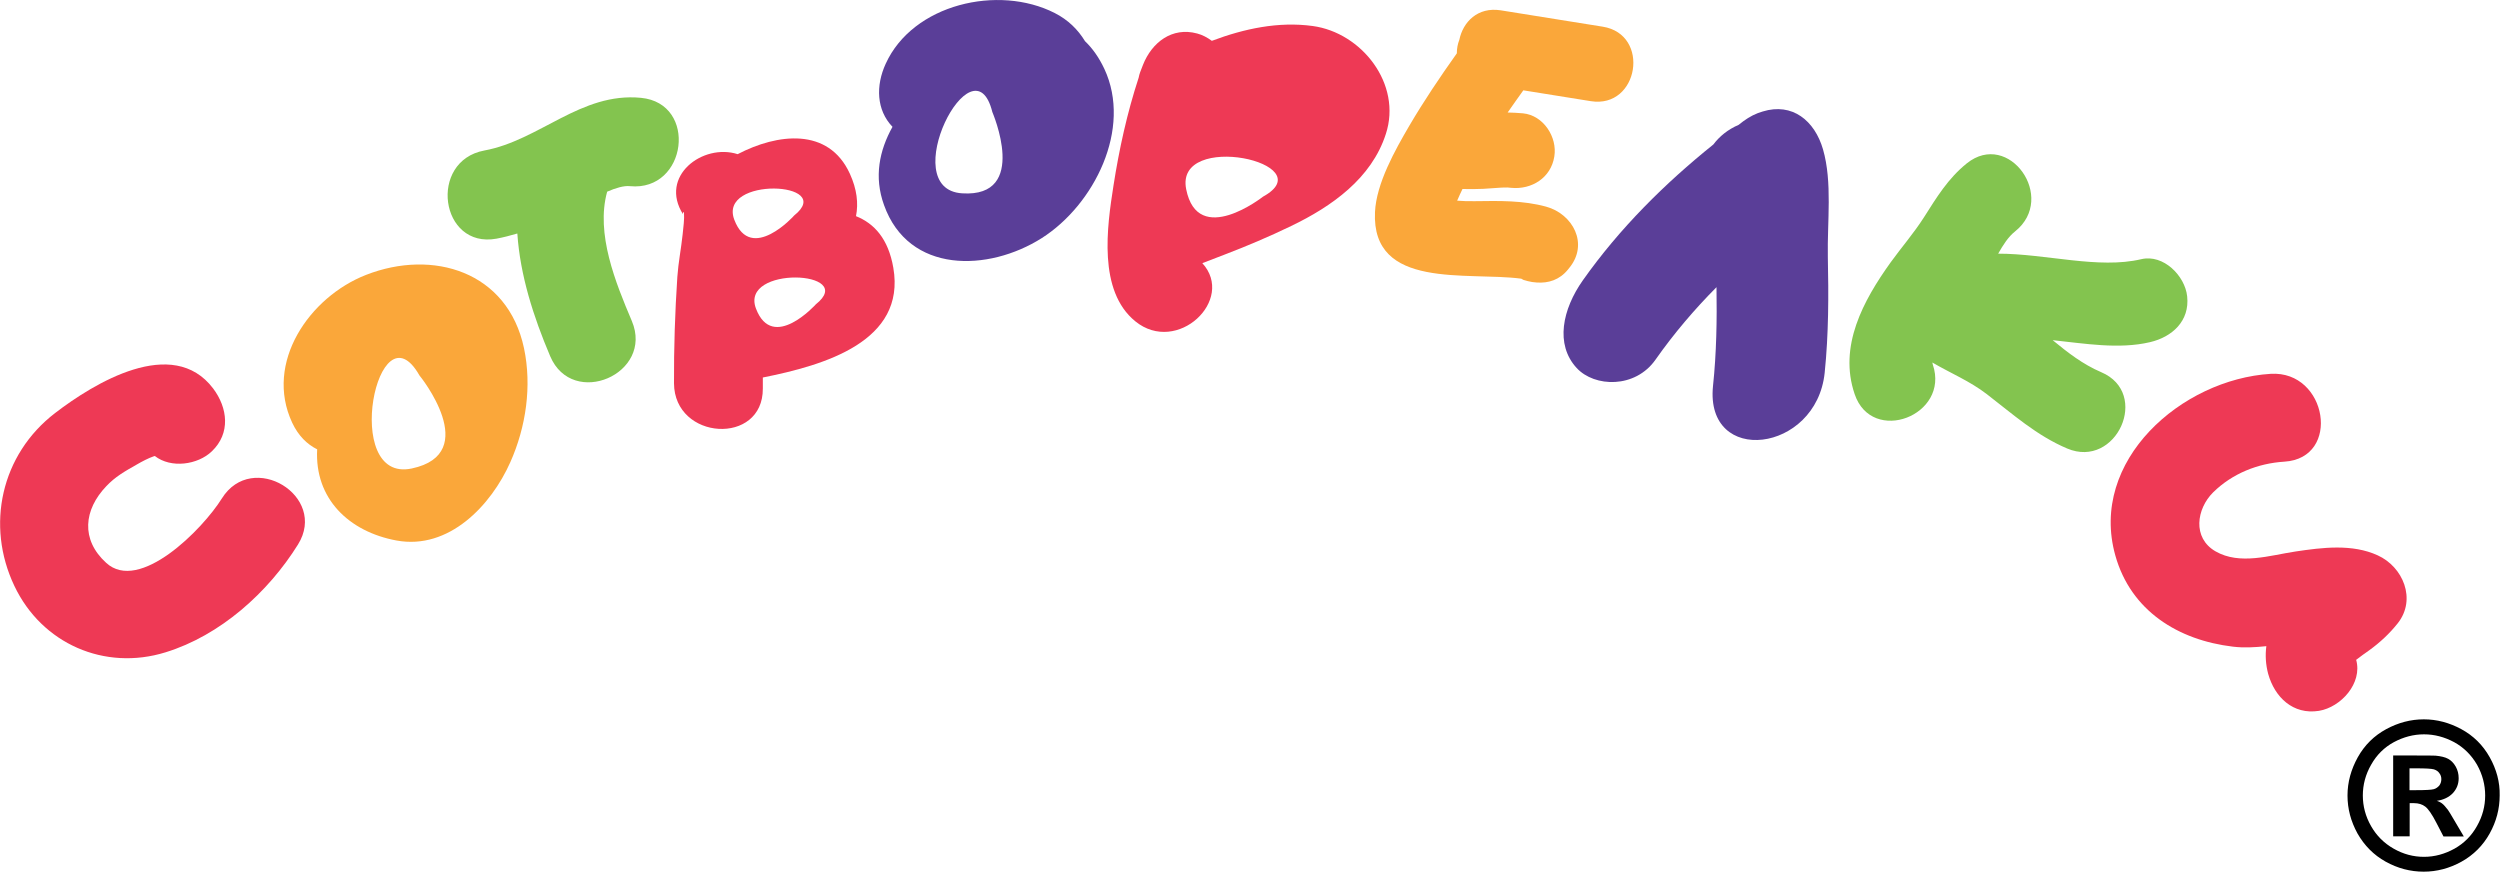 <?xml version="1.0" encoding="utf-8"?>
<!-- Generator: Adobe Illustrator 23.0.2, SVG Export Plug-In . SVG Version: 6.00 Build 0)  -->
<svg version="1.1" xmlns="http://www.w3.org/2000/svg" xmlns:xlink="http://www.w3.org/1999/xlink" x="0px" y="0px" width="150px"
	 height="52.3px" viewBox="0 0 150 52.3" style="enable-background:new 0 0 150 52.3;" xml:space="preserve">
<style type="text/css">
	.st0{fill:#EE3955;}
	.st1{fill:#83C44F;}
	.st2{fill:#FAA73A;}
	.st3{fill:#5A3E98;}
</style>
<g id="logo">
	<g>
		<g>
			<path class="st0" d="M13.31,29.91c-1.16,1.86-4.95,5.69-6.94,3.86c-1.54-1.4-1.34-3.19,0.01-4.6c0.54-0.57,1.09-0.88,1.83-1.3
				c0.31-0.18,0.69-0.38,1.01-0.49c0.02-0.01,0.04-0.01,0.07-0.02c0.97,0.76,2.58,0.53,3.42-0.28c1.14-1.09,0.95-2.61,0.08-3.77
				c-2.43-3.21-7.16-0.31-9.48,1.47c-3.26,2.5-4.17,6.75-2.45,10.37c1.65,3.48,5.42,5.12,9.07,3.99c3.28-1.01,6.15-3.58,7.95-6.47
				C19.69,29.76,15.13,26.99,13.31,29.91z"/>
			<path class="st1" d="M38.46,5.87c-3.61-0.35-6.08,2.55-9.4,3.16c-3.38,0.63-2.66,5.91,0.73,5.29c0.43-0.08,0.84-0.19,1.25-0.31
				c0.17,2.51,0.96,4.98,1.97,7.36c1.34,3.17,6.24,1.06,4.9-2.11c-0.97-2.29-2.18-5.24-1.48-7.76c0.51-0.22,1-0.37,1.37-0.33
				C41.23,11.5,41.89,6.2,38.46,5.87z"/>
			<path class="st2" d="M95.45,6.07c2.88,0.46,3.6-4.01,0.71-4.47c-2.04-0.33-4.07-0.65-6.11-0.98c-1.39-0.22-2.27,0.7-2.49,1.77
				c-0.1,0.25-0.15,0.53-0.15,0.81c-1.01,1.42-1.98,2.86-2.86,4.36c-0.84,1.44-1.97,3.44-2.05,5.16c-0.22,4.68,5.53,3.57,8.77,4
				c0.04,0.02,0.09,0.04,0.14,0.06l-0.12-0.02c0.03,0.01,0.06,0.02,0.1,0.03c0.1,0.03,0.19,0.05,0.29,0.08
				c0.16,0.04,0.33,0.07,0.52,0.08c0.7,0.05,1.37-0.15,1.88-0.78c0.03-0.03,0.05-0.07,0.08-0.1c1.18-1.44,0.21-3.23-1.39-3.67
				c-1.39-0.38-2.81-0.35-4.23-0.33c-0.38,0.01-0.75,0-1.11-0.03c0.1-0.24,0.21-0.47,0.32-0.7c0.42,0.01,0.83,0.01,1.25-0.01
				c0.35-0.02,0.69-0.05,1.04-0.07c0.14-0.01,0.28-0.01,0.41-0.01c0.03,0,0.11,0.01,0.22,0.02c1.23,0.12,2.39-0.6,2.59-1.88
				c0.19-1.16-0.65-2.47-1.88-2.59c-0.31-0.03-0.61-0.04-0.92-0.05c0.31-0.44,0.62-0.89,0.94-1.33C92.74,5.64,94.1,5.85,95.45,6.07z
				"/>
			<path class="st1" d="M126.07,22.33c-1.1-0.47-2.01-1.18-2.91-1.92c1.91,0.2,3.97,0.56,5.84,0.12c1.33-0.31,2.39-1.27,2.23-2.75
				c-0.13-1.23-1.42-2.54-2.75-2.23c-2.56,0.61-5.73-0.33-8.59-0.33c0.29-0.51,0.6-1.01,1.02-1.34c2.52-2.02-0.38-6.1-2.9-4.08
				c-1.13,0.91-1.81,2.04-2.58,3.25c-0.6,0.94-1.34,1.79-1.99,2.69c-1.65,2.3-3.14,5.04-2.16,7.91c1.04,3.07,5.72,1.28,4.69-1.77
				c-0.01-0.04-0.02-0.09-0.03-0.13c1.09,0.64,2.26,1.12,3.27,1.9c1.56,1.2,2.98,2.48,4.82,3.26
				C126.98,28.16,129.05,23.59,126.07,22.33z"/>
			<path class="st0" d="M141.37,39.59C141.37,39.59,141.37,39.59,141.37,39.59c0.25-0.2,0.53-0.39,0.78-0.57
				c0.65-0.47,1.22-1,1.72-1.63c1.13-1.44,0.31-3.38-1.21-4.07c-1.53-0.7-3.32-0.47-4.93-0.23c-1.53,0.23-3.34,0.83-4.8-0.01
				c-1.4-0.81-1.14-2.55-0.14-3.54c1.15-1.13,2.68-1.74,4.27-1.84c3.44-0.21,2.58-5.48-0.82-5.27c-5.35,0.33-10.92,5.21-9.32,10.9
				c0.93,3.32,3.77,5.08,7.06,5.47c0.66,0.08,1.33,0.04,2-0.03c-0.07,0.54-0.04,1.1,0.11,1.66c0.39,1.4,1.49,2.47,3.05,2.22
				C140.46,42.43,141.76,40.99,141.37,39.59z"/>
			<path class="st3" d="M109.48,22.37c0.24-2.34,0.24-4.65,0.19-6.95c-0.04-2.14,0.28-4.48-0.29-6.46c-0.5-1.72-1.84-2.82-3.62-2.27
				c-0.39,0.11-0.78,0.3-1.17,0.59c-0.09,0.07-0.18,0.14-0.27,0.21c-0.65,0.28-1.15,0.69-1.52,1.18c-2.9,2.33-5.62,5.02-7.83,8.15
				c-1.22,1.73-1.68,3.84-0.37,5.26c1.07,1.16,3.51,1.24,4.73-0.5c1.11-1.58,2.34-3.02,3.66-4.35c0.03,1.96,0,3.94-0.21,5.93
				C102.29,27.98,108.98,27.18,109.48,22.37z"/>
			<path class="st2" d="M31.44,20.89c-0.98-4.61-5.47-5.96-9.47-4.4c-3.41,1.33-6.12,5.27-4.44,8.87c0.37,0.79,0.9,1.3,1.5,1.6
				c-0.16,2.96,1.9,4.94,4.76,5.47c3.15,0.58,5.68-2.11,6.83-4.7C31.56,25.62,31.92,23.17,31.44,20.89z M24.7,28.11
				c-4.26,0.9-2.03-9.99,0.47-5.58C25.18,22.53,28.96,27.21,24.7,28.11z"/>
			<path class="st3" d="M66.26,4.13c-0.32-0.68-0.71-1.23-1.16-1.66c-0.42-0.69-1.01-1.28-1.82-1.69
				c-3.38-1.72-8.51-0.54-10.14,3.05c-0.6,1.31-0.56,2.77,0.41,3.78c-0.79,1.42-1.12,3-0.51,4.69c1.48,4.15,6.27,4.01,9.46,1.99
				C65.65,12.29,67.94,7.72,66.26,4.13z M57.73,11.6c-4.04-0.25,0.67-9.45,1.81-4.88C59.54,6.73,61.77,11.86,57.73,11.6z"/>
			<path class="st0" d="M53.6,16.07c-0.3-1.74-1.14-2.66-2.24-3.1c0.15-0.77,0.06-1.61-0.37-2.55c-1.28-2.8-4.35-2.41-6.73-1.17
				c-2.09-0.67-4.74,1.32-3.27,3.62c-0.03-0.12-0.02-0.16,0.05-0.12c0.03,0.43-0.04,0.88-0.08,1.3c-0.09,0.86-0.26,1.7-0.32,2.57
				c-0.14,2.09-0.21,4.28-0.2,6.38c0.02,3.43,5.35,3.75,5.33,0.31c0-0.22,0-0.44,0-0.66C49.49,21.91,54.36,20.48,53.6,16.07z
				 M44.06,13.19c-1-2.62,6.15-2.3,3.59-0.26C47.66,12.93,45.06,15.81,44.06,13.19z M48.95,18.26c0,0-2.59,2.88-3.59,0.26
				C44.36,15.91,51.51,16.23,48.95,18.26z"/>
			<path class="st0" d="M78.76,1.56c-2.06-0.28-4.11,0.16-6.05,0.89c-0.27-0.2-0.57-0.36-0.88-0.44c-1.51-0.41-2.72,0.54-3.25,1.88
				c-0.06,0.15-0.11,0.29-0.17,0.44c-0.04,0.11-0.07,0.22-0.09,0.33c-0.69,2.1-1.17,4.29-1.51,6.47c-0.39,2.49-0.94,6.32,1.31,8.15
				c2.51,2.04,6.02-1.3,4.02-3.49c0.43-0.17,0.87-0.33,1.3-0.5c1.36-0.52,2.71-1.09,4.03-1.73c2.43-1.17,4.82-2.85,5.68-5.52
				C84.13,5.05,81.71,1.96,78.76,1.56z M75.78,11.8c0,0-3.91,3.08-4.61-0.45C70.47,7.82,79.46,9.78,75.78,11.8z"/>
		</g>
	</g>
</g>
<g id="reg">
	<g>
		<path d="M149.38,45.43c-0.41-0.73-0.98-1.29-1.7-1.68c-0.72-0.39-1.47-0.59-2.25-0.59c-0.79,0-1.54,0.2-2.26,0.59
			c-0.72,0.39-1.29,0.95-1.7,1.68c-0.41,0.74-0.62,1.5-0.62,2.3c0,0.8,0.2,1.55,0.6,2.28c0.41,0.72,0.97,1.29,1.69,1.69
			c0.72,0.4,1.48,0.6,2.28,0.6c0.79,0,1.55-0.2,2.27-0.6c0.72-0.4,1.29-0.97,1.69-1.69c0.4-0.72,0.6-1.48,0.6-2.28
			C150,46.93,149.79,46.16,149.38,45.43z M148.62,49.56c-0.32,0.58-0.78,1.04-1.35,1.36c-0.58,0.32-1.19,0.49-1.83,0.49
			c-0.64,0-1.24-0.16-1.82-0.49c-0.58-0.33-1.03-0.78-1.36-1.36c-0.33-0.58-0.49-1.19-0.49-1.83c0-0.64,0.16-1.26,0.5-1.85
			c0.33-0.59,0.79-1.04,1.36-1.35c0.58-0.31,1.18-0.47,1.81-0.47c0.63,0,1.23,0.16,1.81,0.47c0.58,0.32,1.03,0.77,1.37,1.35
			c0.33,0.59,0.49,1.21,0.49,1.85C149.11,48.37,148.95,48.98,148.62,49.56z"/>
		<path d="M147.24,49.19c-0.2-0.34-0.32-0.54-0.36-0.59c-0.14-0.18-0.25-0.31-0.33-0.37c-0.08-0.07-0.19-0.13-0.34-0.18
			c0.41-0.06,0.73-0.22,0.96-0.46c0.23-0.25,0.35-0.54,0.35-0.9c0-0.25-0.06-0.49-0.18-0.7c-0.12-0.21-0.27-0.36-0.45-0.46
			c-0.18-0.1-0.44-0.16-0.76-0.19c-0.11-0.01-0.63-0.01-1.55-0.01h-0.99v4.85h0.99v-1.99h0.26c0.27,0,0.5,0.07,0.68,0.21
			c0.18,0.14,0.41,0.47,0.68,1l0.41,0.79h1.22L147.24,49.19z M146.03,47.35c-0.14,0.04-0.49,0.06-1.06,0.06h-0.4V46.1h0.4
			c0.56,0,0.91,0.02,1.06,0.06c0.15,0.05,0.26,0.12,0.33,0.23c0.08,0.1,0.12,0.22,0.12,0.36c0,0.14-0.04,0.27-0.12,0.38
			C146.27,47.23,146.17,47.31,146.03,47.35z"/>
	</g>
</g>
</svg>
